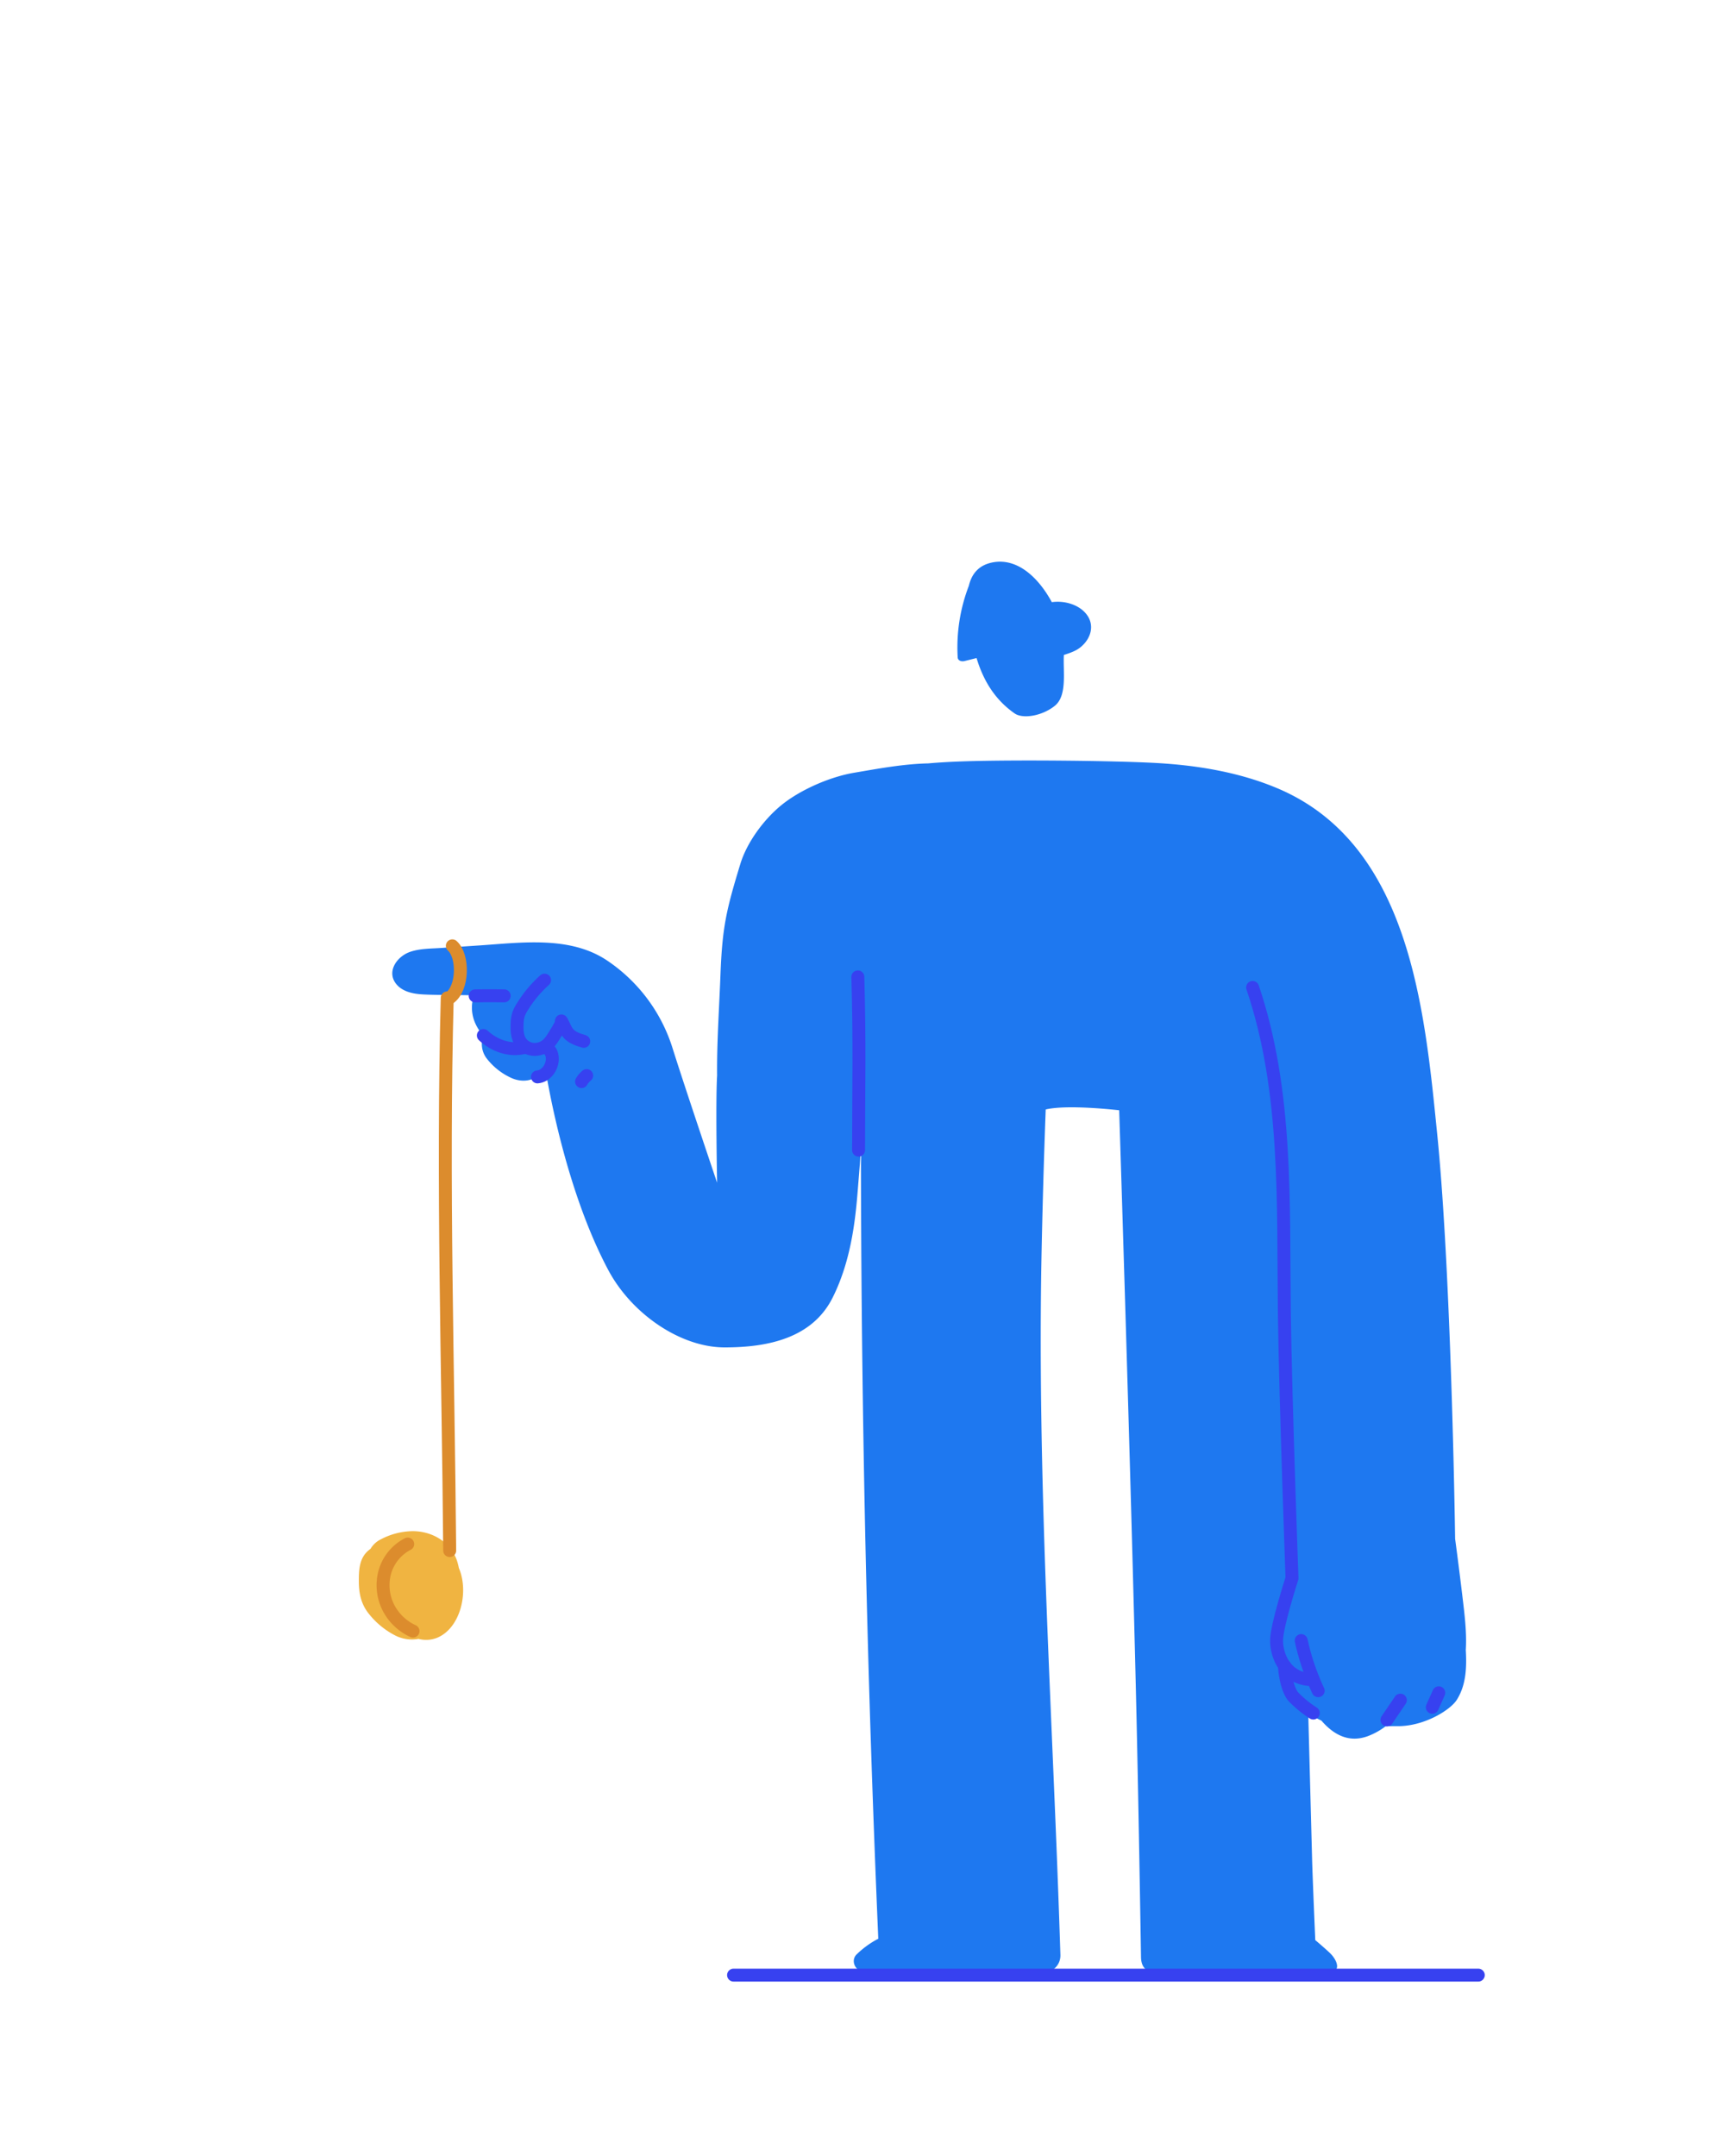 <svg xmlns="http://www.w3.org/2000/svg" viewBox="0 0 800 1000"><title>jake-yo-yo</title><g id="jake"><g id="yo-yo"><g id="body"><path d="M190.32,441.45c4.5-1.52,9.44-1.44,14.12-1.75l17.95-1.19c19.5-1.3,42.09-4.55,59.29,7.08A76.45,76.45,0,0,1,312,486.45c6.14,19.48,20.57,62.12,20.57,62.12s-.74-37.38,0-49.73c-.15-15.77,1-31.55,1.58-47.31.87-21.74,2.72-29.58,9.2-50.83,3.08-10.08,11-20.78,19.26-27.44,8.84-7.11,22.51-13,33.55-14.85,11.34-1.93,22.81-4.07,34.29-4.33,5.52-.49,11-.77,16.46-.95,24.08-.8,70.59-.31,89.76.79s38.37,4.37,55.77,11.71c61.58,26,68.29,103,74.09,160.39,5.6,55.48,7.79,152.94,8.31,187.73q2,14.91,3.76,29.84c.83,7.07,1.63,14.5,1.19,21.68.45,8,.19,16.3-4.21,23.2-3.07,4.8-15.43,12.43-27.84,12.15-1.79,0-3.5,0-5.16.1a33.57,33.57,0,0,1-8.31,4.58c-8.69,3.13-15.74-.63-21.43-7.23-1-.48-2-1-3-1.49a22.36,22.36,0,0,1-3.07-.23q.15,6,.31,12,.72,27,1.43,54c.21,8.23,1.47,37.52,1.47,37.52s3.21,2.65,6.61,5.81,5.82,8.75,0,9.19c0,0-73.2.23-79.49.23s-7.88-3.5-7.94-7.4q-.71-44.71-1.61-89.43c-2.06-102.11-8.51-303.3-8.51-303.3s-23.73-2.81-34.07-.38q-1.32,35.26-2,70.55c-1.91,107.26,5.4,213.13,8.81,321.58.14,4.46-3.27,7.63-6,7.63l-85.26,0c-3.93,0-6.13-5.06-3.25-7.85a43,43,0,0,1,9.52-7c.18-.09.36-.18.53-.25q-2.06-48.23-3.62-96.47-4.19-131.28-4.42-262.65c0-.48.1-4.49.27-10.45-.49,6.57-1,13.13-1.53,19.66-1.05,13.26-2.6,34.12-11.92,52.62s-29.5,23-50,23-43.16-15.53-54-35.88c-14.16-26.58-23.6-61.63-28.74-90.68-1.15.14-2.31.22-3.49.26l-.2.19c-3.37,2.84-8.15,2.95-12.09,1.32a30.23,30.23,0,0,1-12-9.41,11,11,0,0,1-1.41-10.4,21.14,21.14,0,0,1-3.5-5.19,17.86,17.86,0,0,1-.87-13.53l-7.41-.12c-5.34-.09-10.72,0-16.06-.28-4-.2-8.37-.93-11.45-3.65C178.47,451.74,183.54,443.74,190.32,441.45Z" style="fill:#1e78f0"/><path d="M501.08,300.22c-2.16,1.75-4.94,2.67-7.7,3.57-.43,7.82,1.69,18.93-4.29,23.66s-14.78,6.07-18.54,3.45c-9.49-6.62-14.68-15.78-17.65-25.68l-5.58,1.39c-1.6.39-3.09-.31-3.17-1.65a79.62,79.62,0,0,1,5.16-33.24c1.27-5.35,4.43-9.67,11.23-10.9,12.28-2.21,21.93,8.57,27.24,18.45l.22,0c5.93-.77,12.49,1.25,15.89,5.67C507.78,289.94,506,296.24,501.08,300.22Z" style="fill:#1e78f0"/></g><path id="object" d="M166.42,733.48c0,5.41,1,10.36,4.39,14.71a37.36,37.36,0,0,0,12.68,10.48,17,17,0,0,0,10.6,1.48,13.88,13.88,0,0,0,8.21-.35c11.16-4.2,15.34-21.33,10.5-32.52a25.5,25.5,0,0,0-.66-2.74c-2.76-9.17-11.63-14.46-21-14.35a32.5,32.5,0,0,0-14.74,3.9,11.23,11.23,0,0,0-4.56,4.29c-.36.27-.72.54-1.06.84C166.58,722.86,166.4,728.26,166.42,733.48Z" style="fill:#f0b441"/><g id="object-lines"><path d="M207.41,462.84c-2.28,86.09.43,170.23,1.14,256.35" style="fill:none;stroke:#dc8c2d;stroke-linecap:round;stroke-linejoin:round;stroke-width:6px"/><path d="M209.77,438.7c5.24,4.66,5.15,19.69-1.36,24.24" style="fill:none;stroke:#dc8c2d;stroke-linecap:round;stroke-linejoin:round;stroke-width:6px"/><path d="M189.09,716.17a21.11,21.11,0,0,0-10.62,13,23,23,0,0,0,1.8,16.74,24.06,24.06,0,0,0,11.27,10.63" style="fill:none;stroke:#dc8c2d;stroke-linecap:round;stroke-linejoin:round;stroke-width:6px"/></g><g id="body-lines"><path d="M252.54,454.62a56,56,0,0,0-10.43,12.58,16,16,0,0,0-1.65,3.35,16.24,16.24,0,0,0-.64,4.39c-.12,3,0,6.24,1.83,8.66a8,8,0,0,0,6.16,3.14,8.93,8.93,0,0,0,6.45-2.63,17.32,17.32,0,0,0,2.19-2.84q2.07-3.18,3.85-6.52" style="fill:none;stroke:#3741f0;stroke-linecap:round;stroke-linejoin:round;stroke-width:6px"/><path d="M260.37,473.53c1.17,1.89,1.78,4.14,3.26,5.82,1.78,2,4.5,2.88,7.09,3.65" style="fill:none;stroke:#3741f0;stroke-linecap:round;stroke-linejoin:round;stroke-width:6px"/><path d="M224.16,480.28c5,4.67,12.39,7.44,19.34,5.48" style="fill:none;stroke:#3741f0;stroke-linecap:round;stroke-linejoin:round;stroke-width:6px"/><path d="M249.26,499.49c4-.32,6.94-4.49,6.89-8.51,0-2.09-1-4.48-3.06-4.93" style="fill:none;stroke:#3741f0;stroke-linecap:round;stroke-linejoin:round;stroke-width:6px"/><path d="M220.37,461.9c6.44-.11,13.46,0,13.46,0" style="fill:none;stroke:#3741f0;stroke-linecap:round;stroke-linejoin:round;stroke-width:6px"/><path d="M272.08,498.87a10.91,10.91,0,0,0-2.37,2.79" style="fill:none;stroke:#3741f0;stroke-linecap:round;stroke-linejoin:round;stroke-width:6px"/><path d="M580.92,458c16.33,48.11,14.07,100.19,14.72,151,.5,38.87,3.55,123,3.55,123s-7.17,22.13-7.17,29,4.12,18.08,17,18.08" style="fill:none;stroke:#3741f0;stroke-linecap:round;stroke-linejoin:round;stroke-width:6px"/><path d="M397.84,453.1c.88,31.28.38,49,.33,80.35" style="fill:none;stroke:#3741f0;stroke-linecap:round;stroke-linejoin:round;stroke-width:6px"/><path d="M649.44,788.56l-6.22,9.17" style="fill:none;stroke:#3741f0;stroke-linecap:round;stroke-linejoin:round;stroke-width:6px"/><path d="M667.25,785.16l-3,6.71" style="fill:none;stroke:#3741f0;stroke-linecap:round;stroke-linejoin:round;stroke-width:6px"/><path d="M603.46,760.94a109.65,109.65,0,0,0,7.87,23.25" style="fill:none;stroke:#3741f0;stroke-linecap:round;stroke-linejoin:round;stroke-width:6px"/><path d="M595.7,772.57c.08,4,1.5,11.48,4.15,14.44a50.59,50.59,0,0,0,9.21,7.53" style="fill:none;stroke:#3741f0;stroke-linecap:round;stroke-linejoin:round;stroke-width:6px"/><line x1="340.2" y1="916.1" x2="685.58" y2="916.1" style="fill:none;stroke:#3741f0;stroke-linecap:round;stroke-linejoin:round;stroke-width:6px"/></g></g></g></svg>